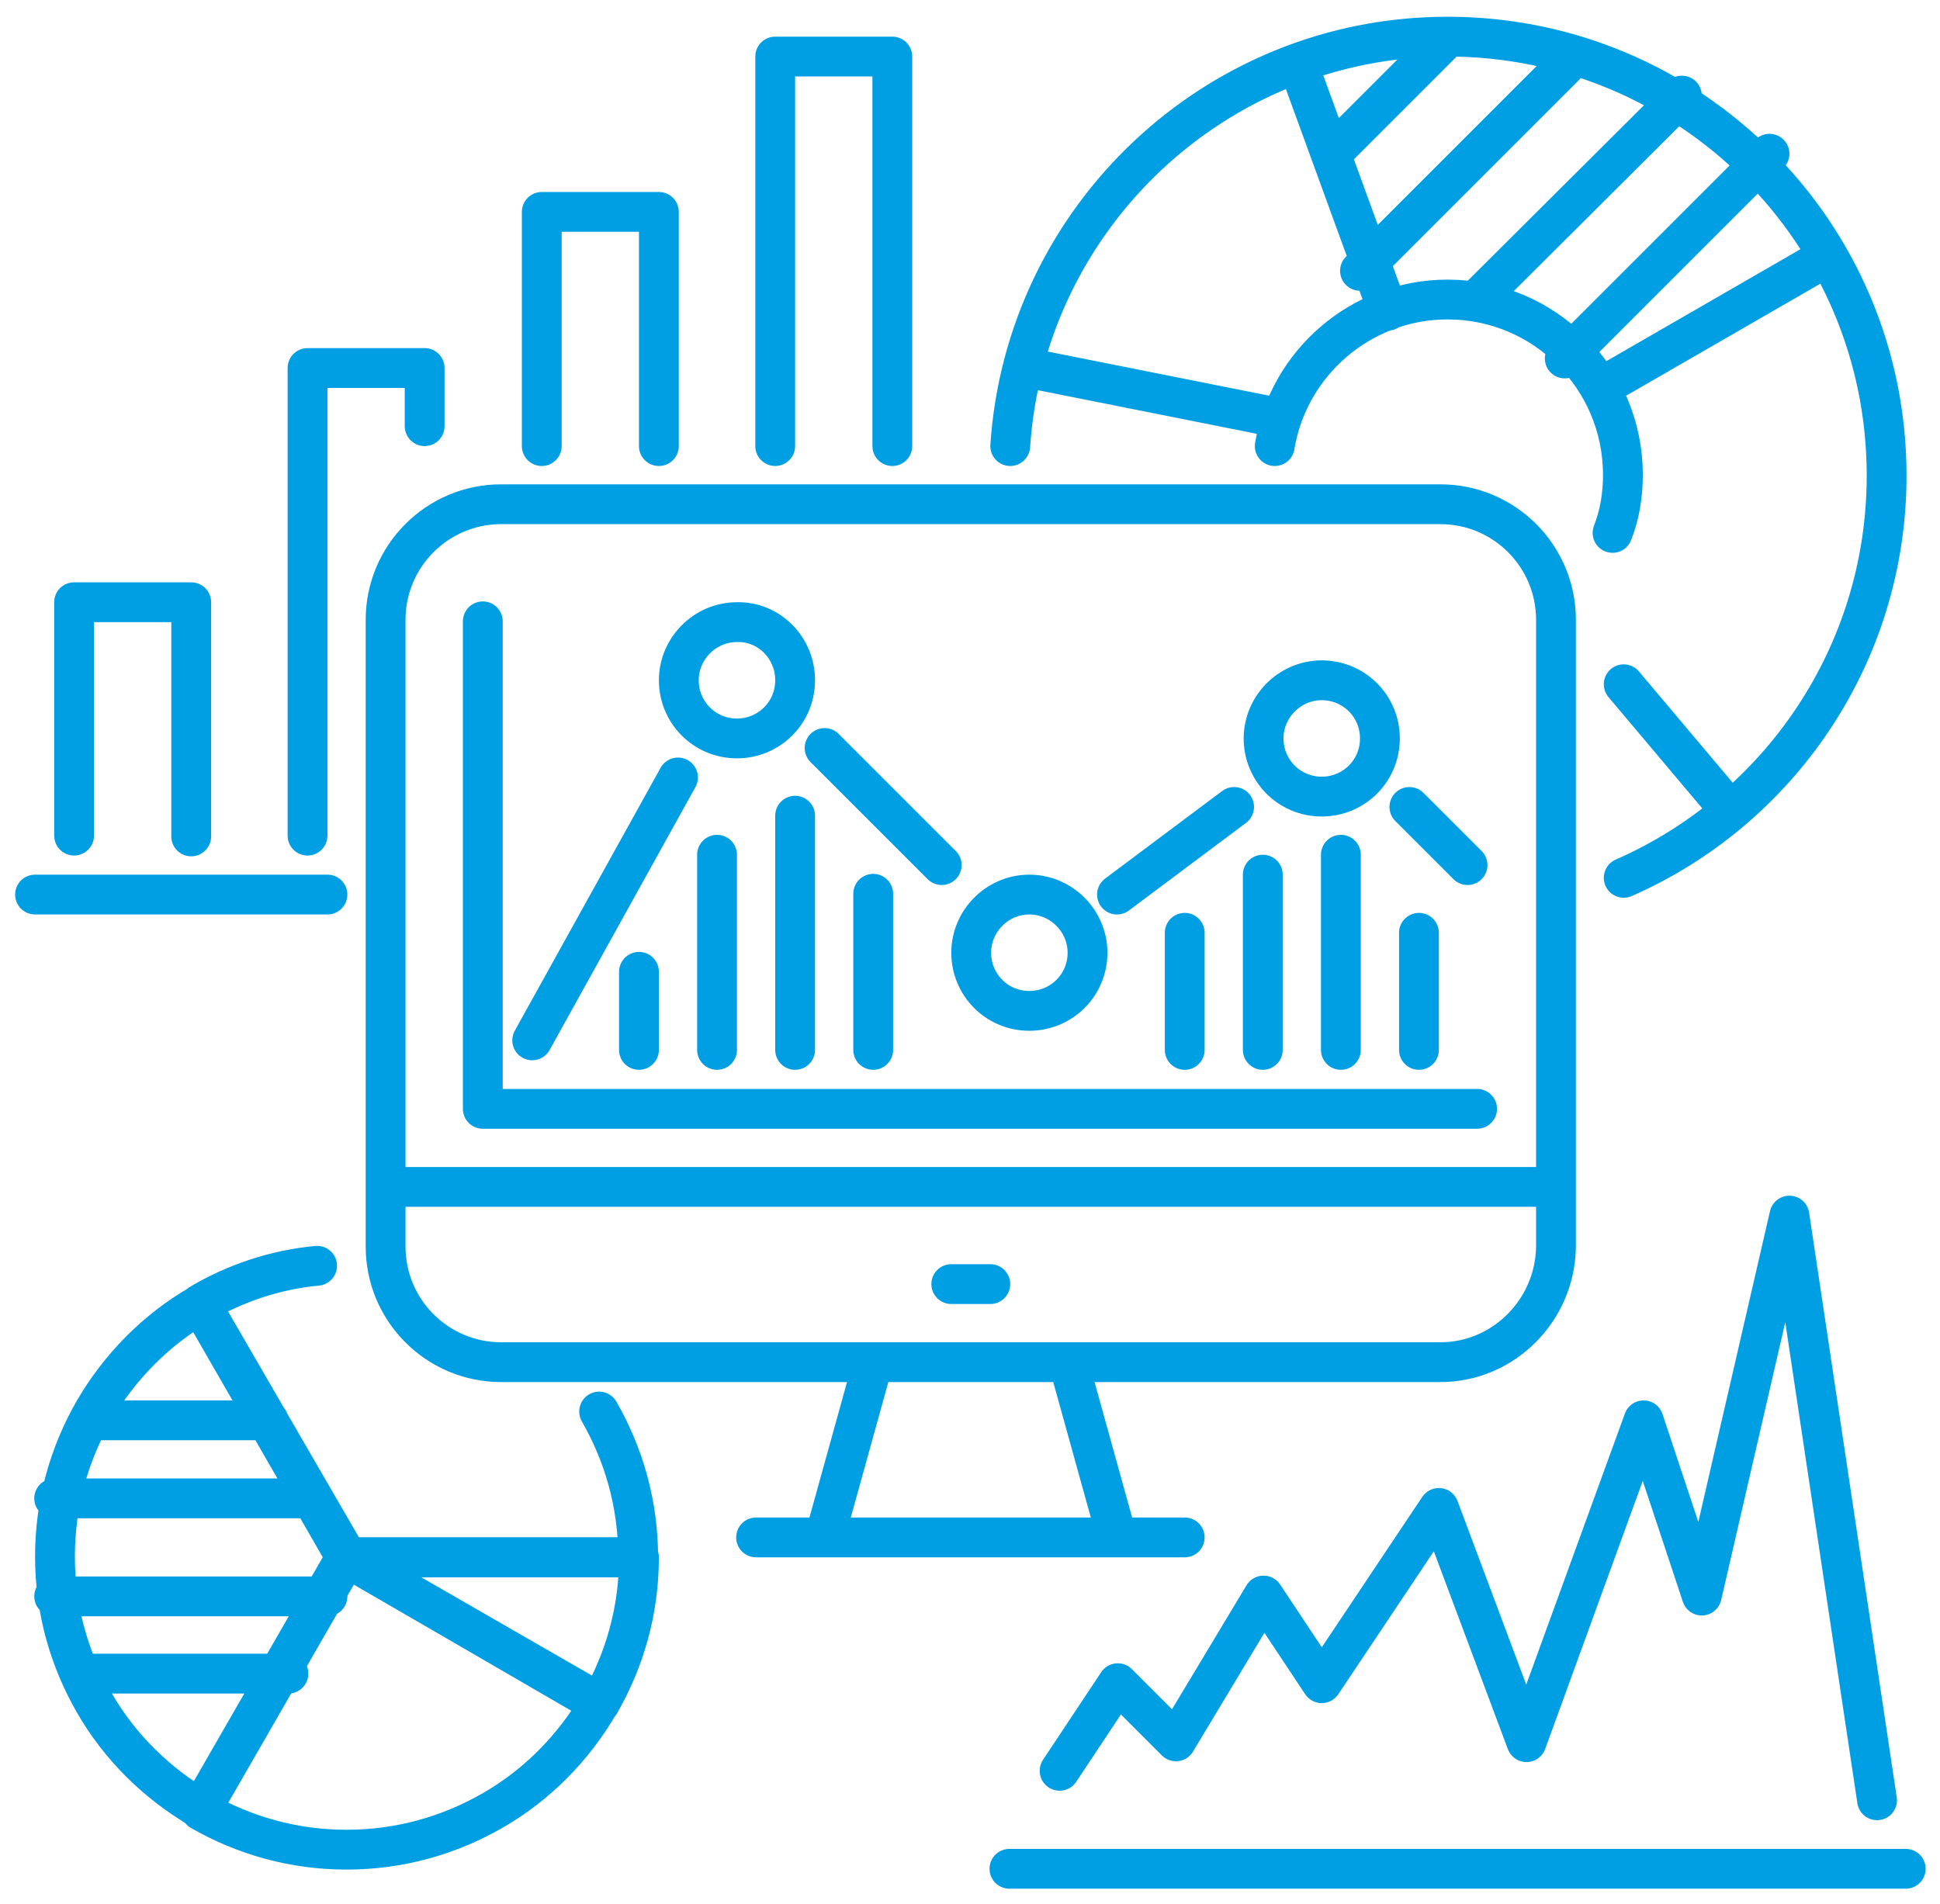 <?xml version="1.0" encoding="utf-8"?>
<!-- Generator: Adobe Illustrator 26.0.0, SVG Export Plug-In . SVG Version: 6.00 Build 0)  -->
<!DOCTYPE svg PUBLIC "-//W3C//DTD SVG 1.1//EN" "http://www.w3.org/Graphics/SVG/1.1/DTD/svg11.dtd">
<svg version="1.1" id="Ebene_1" xmlns:x="http://ns.adobe.com/Extensibility/1.0/" xmlns:i="http://ns.adobe.com/AdobeIllustrator/10.0/" xmlns:graph="http://ns.adobe.com/Graphs/1.0/"
	 xmlns="http://www.w3.org/2000/svg" xmlns:xlink="http://www.w3.org/1999/xlink" x="0px" y="0px" viewBox="0 0 243.5 239"
	 style="enable-background:new 0 0 243.5 239;" xml:space="preserve">
<style type="text/css">
	
		.st0{clip-path:url(#SVGID_00000046307946289003358910000009221248073455383214_);fill:none;stroke:#009FE3;stroke-width:4.998;stroke-linecap:round;stroke-linejoin:round;stroke-miterlimit:10;}
</style>
<g>
	<defs>
		<rect id="SVGID_1_" x="1.9" y="2.1" width="239.9" height="235"/>
	</defs>
	<clipPath id="SVGID_00000081625249608525981660000003891428295691845562_">
		<use xlink:href="#SVGID_1_"  style="overflow:visible;"/>
	</clipPath>
	
		<path style="clip-path:url(#SVGID_00000081625249608525981660000003891428295691845562_);fill:none;stroke:#009FE3;stroke-width:4.998;stroke-linecap:round;stroke-linejoin:round;stroke-miterlimit:10;" d="
		M43.5,195.5l-18.3,31.8c5.4,3.1,11.6,4.9,18.3,4.9c6.7,0,12.9-1.8,18.3-4.9c5.6-3.2,10.2-7.9,13.4-13.4L43.5,195.5z M43.5,195.5
		L43.5,195.5L43.5,195.5L43.5,195.5z M43.5,195.5L43.5,195.5z M43.5,195.5L43.5,195.5z M43.5,195.5L43.5,195.5z M43.5,195.5
		L43.5,195.5z M43.5,195.5L43.5,195.5L43.5,195.5z M196.4,45l25.7-25.7 M185.4,37.6L211.1,12 M170.7,34l25.7-25.7 M167.1,19.3
		l14.7-14.7 M200.8,48.7l28.6-16.5 M203.8,85.9l13.4,15.9 M159.7,52.3l-30.6-6.1 M174.2,39l-11.3-31 M160,56
		c1.7-10.4,10.8-18.4,21.7-18.4c12.2,0,22,9.9,22,22c0,2.6-0.4,5-1.3,7.3 M126.8,56c1.9-28.7,25.8-51.4,54.9-51.4
		c30.4,0,55.1,24.6,55.1,55.1c0,22.6-13.6,42-33,50.5 M235.6,226l-11-73.4l-11,47.7l-7.3-22l-14.7,40.4l-11-29.4l-14.7,22l-7.3-11
		l-11,18.3l-7.3-7.3l-7.3,11 M126.7,234.6h112.5 M97.3,56V7.1H112V56 M68,56V26.6h14.7V56 M38.6,104.9V46.2h14.7v7.3 M9.3,104.9
		V75.6h14.7v29.4 M4.4,112.3h36.7 M178.1,131.8v-14.7 M168.3,131.8v-24.5 M158.5,131.8v-22 M148.7,131.8v-14.7 M109.6,131.8v-19.6
		 M99.8,131.8v-29.4 M80.2,131.8v-9.8 M90,131.8v-24.5 M66.8,130.6l18.3-33 M103.5,93.9l14.7,14.7 M140.2,112.3l14.7-11
		 M176.9,101.3l7.3,7.3 M99.8,85.4c0,4.1-3.3,7.3-7.3,7.3c-4.1,0-7.3-3.3-7.3-7.3s3.3-7.3,7.3-7.3C96.5,78,99.8,81.3,99.8,85.4z
		 M173.2,92.7c0,4.1-3.3,7.3-7.3,7.3c-4.1,0-7.3-3.3-7.3-7.3s3.3-7.3,7.3-7.3C169.9,85.4,173.2,88.6,173.2,92.7z M136.5,119.6
		c0,4.1-3.3,7.3-7.3,7.3c-4.1,0-7.3-3.3-7.3-7.3s3.3-7.3,7.3-7.3C133.2,112.3,136.5,115.6,136.5,119.6z M60.6,78v61.2h124.8
		 M119.4,161.2h4.9 M48.4,149h144.4 M180.8,171H62.9c-8,0-14.5-6.5-14.5-14.5V77.8c0-8,6.5-14.5,14.5-14.5h117.9
		c8,0,14.5,6.5,14.5,14.5v78.7C195.2,164.5,188.7,171,180.8,171z M134.1,171h-24.5l-6.1,22h36.7L134.1,171z M94.9,193h53.8"/>
	
		<path style="clip-path:url(#SVGID_00000081625249608525981660000003891428295691845562_);fill:none;stroke:#009FE3;stroke-width:4.998;stroke-linecap:round;stroke-linejoin:round;stroke-miterlimit:10;" d="
		M43.5,195.5L43.5,195.5l31.8,18.3c3.1-5.4,4.9-11.6,4.9-18.3H43.5z"/>
	
		<path style="clip-path:url(#SVGID_00000081625249608525981660000003891428295691845562_);fill:none;stroke:#009FE3;stroke-width:4.998;stroke-linecap:round;stroke-linejoin:round;stroke-miterlimit:10;" d="
		M11.7,210.1h24.5 M6.8,200.4h34.3 M6.8,188.1h31.8 M11.7,178.3h22 M25.2,163.7c-5.6,3.2-10.2,7.9-13.4,13.4
		c-3.1,5.4-4.9,11.6-4.9,18.3c0,6.7,1.8,12.9,4.9,18.3c3.2,5.6,7.9,10.2,13.4,13.4l18.3-31.8L25.2,163.7z M39.8,158.9
		c-5.3,0.5-10.3,2.2-14.7,4.8l18.3,31.8h36.7c0-6.7-1.8-12.9-4.9-18.3"/>
</g>
</svg>
